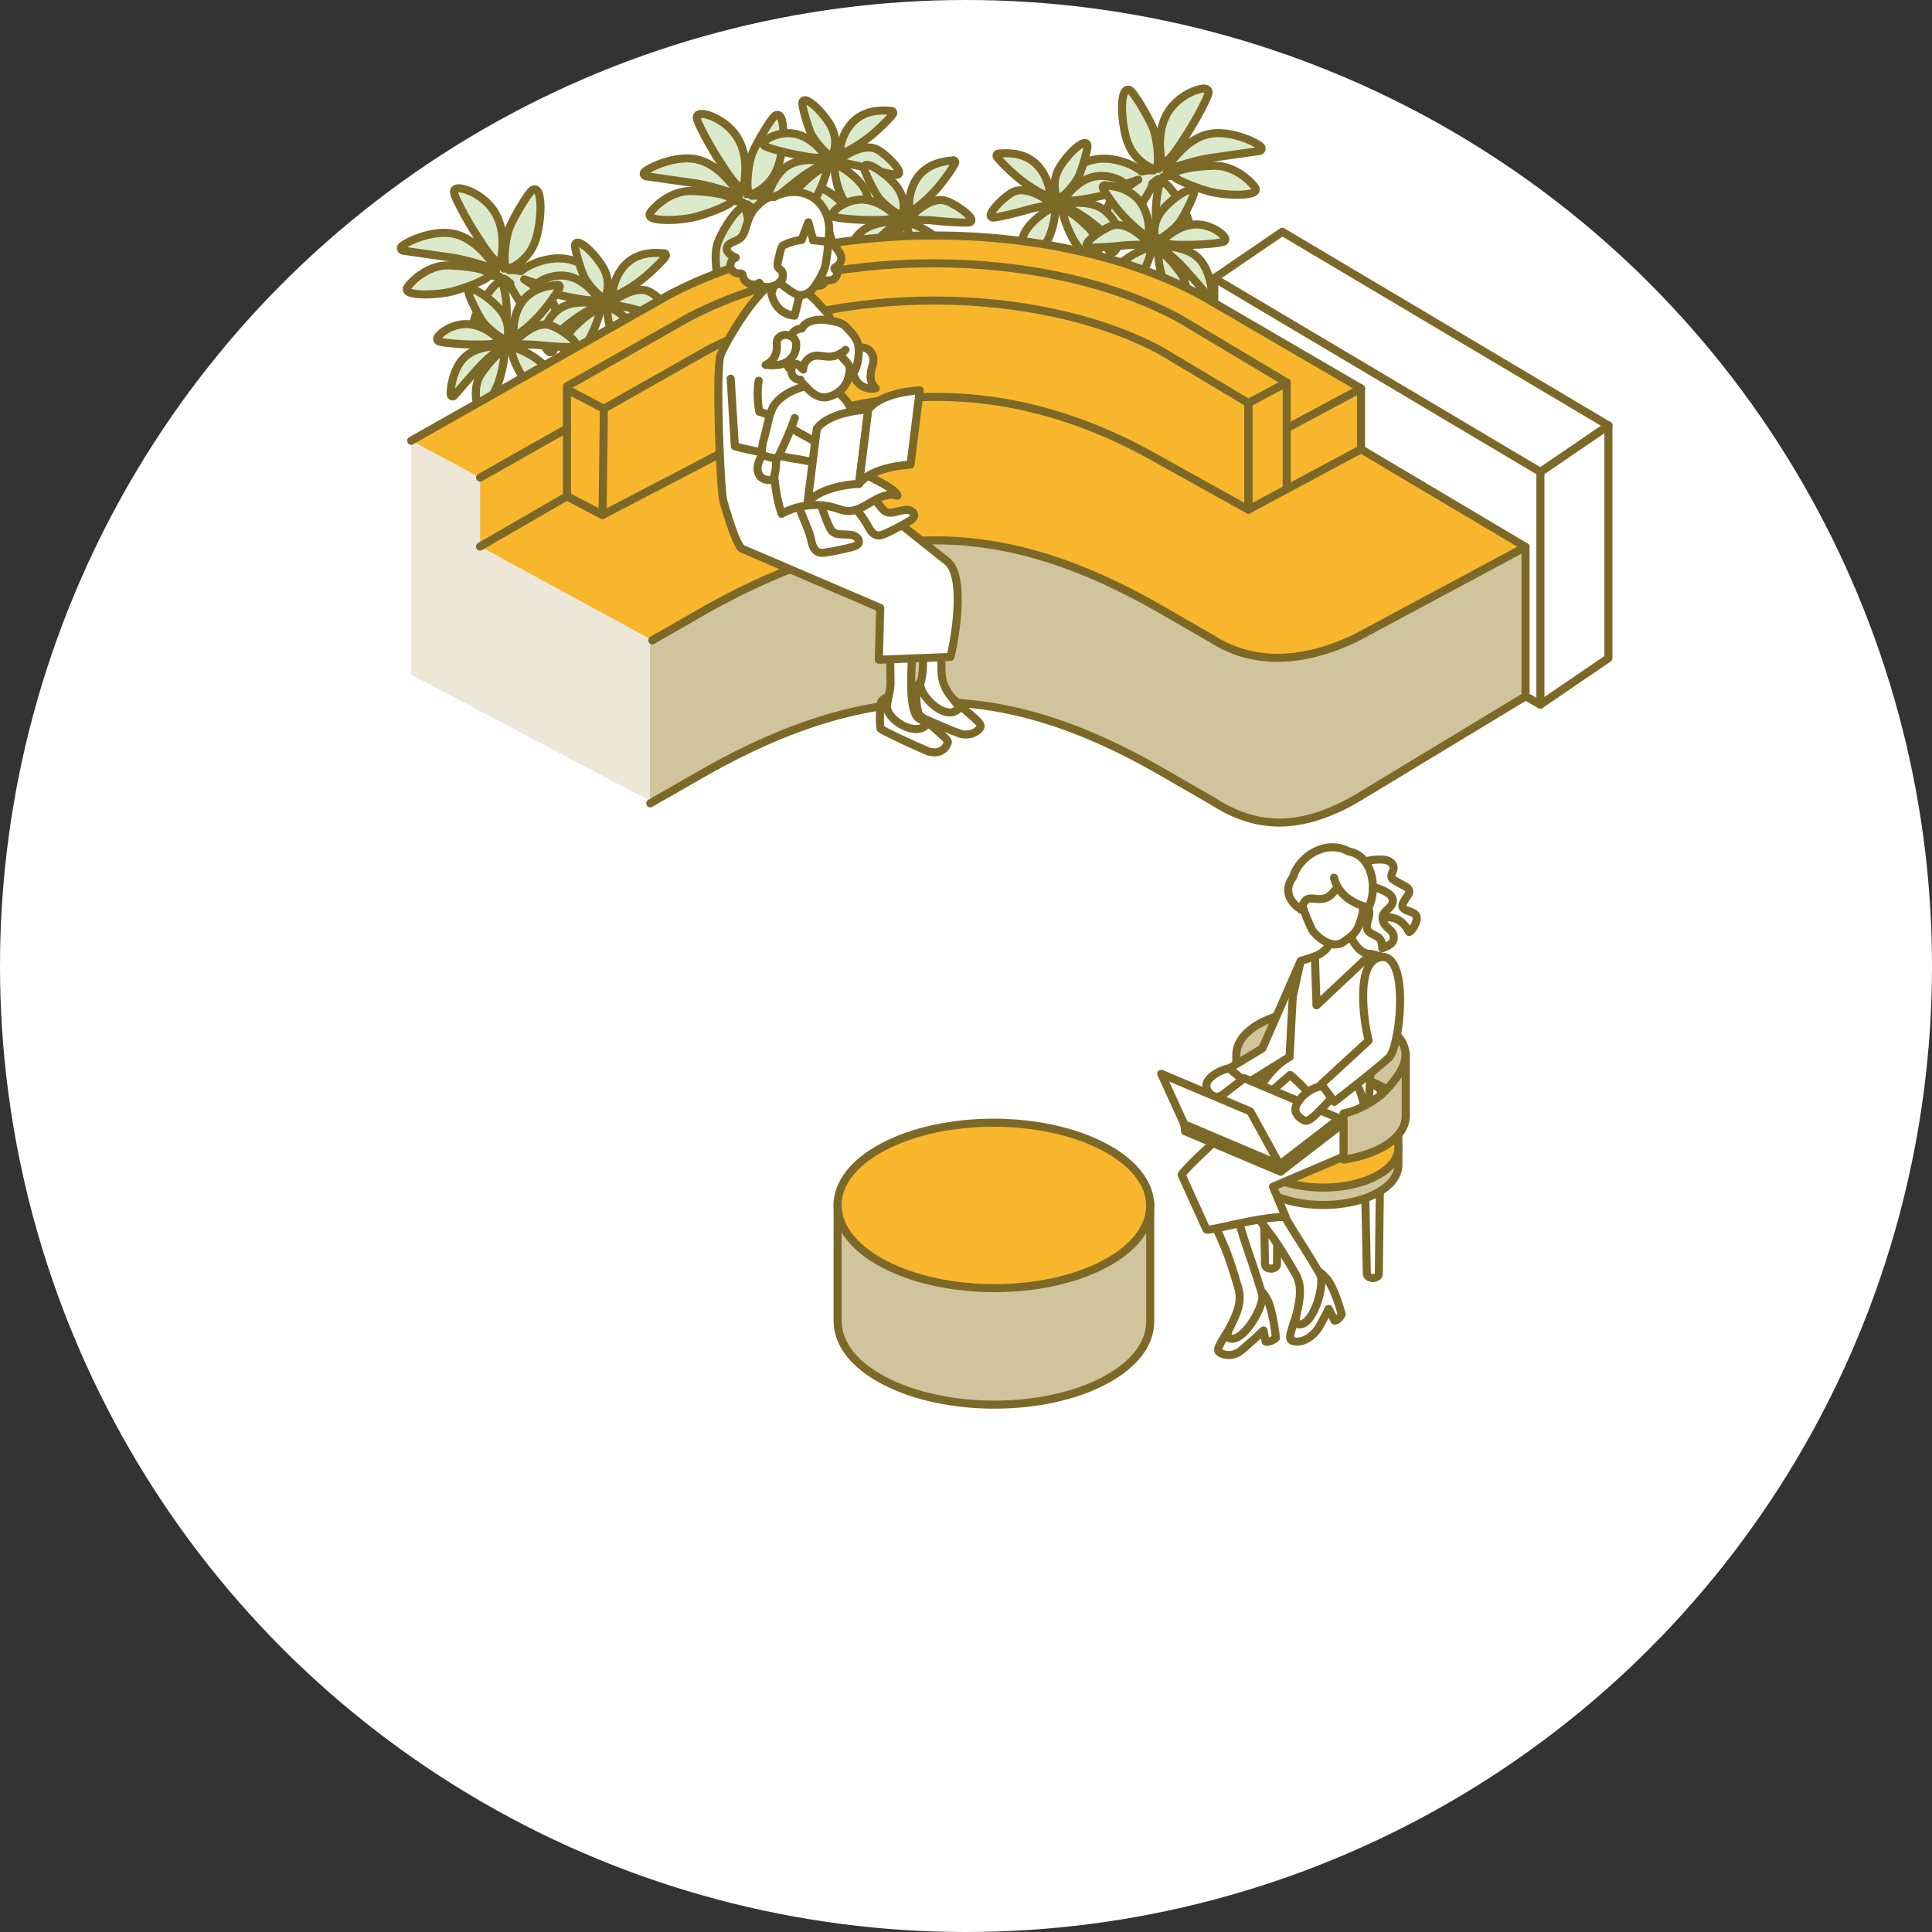 <?xml version="1.0" encoding="UTF-8"?><svg id="_レイヤー_3" xmlns="http://www.w3.org/2000/svg" viewBox="0 0 400 400"><rect x="0" y="0" width="400" height="400" fill="#333333" stroke="none"/><defs><style>.cls-1{fill:none;}.cls-1,.cls-2,.cls-3,.cls-4,.cls-5{stroke:#7d6927;stroke-linecap:round;stroke-linejoin:round;stroke-width:1.67px;}.cls-6,.cls-2{fill:#fff;}.cls-7,.cls-3{fill:#f8b62d;}.cls-8,.cls-4{fill:#d0c49c;}.cls-5{fill:#dceacc;}.cls-9{fill:#ece7d7;}</style></defs><circle class="cls-6" cx="200" cy="200" r="200"/><path class="cls-5" d="m220.15,36.79c.03.35-.99.75-.97,1.09-.08.1-.16.19-.23.28-.01.02-.03.04-.05.06-.11.14-.22.28-.25.3-.22.15-.3.42-.21.66.05.13.1.24.31.33.12.05.28.08.53.11l1.05.05c.1,0,.21,0,.33,0,.28,0,.6,0,.97-.01,1.78-.04,3.75-.18,5.42-.38,3.89-.47,7.06-1.5,8.63-2.09-.91.58-1.79,1.23-2.63,1.92-1.59.83-2.94,1.94-3.58,3.41l-.49,2.15c-.13,1.1-.17,2.34-.12,3.5.06,1.38.24,2.63.55,3.38.13.33.29.56.47.65.11.06.22.09.33.09.18,0,.36-.08.51-.22.06-.06.14-.16.24-.28.43-.58,1.15-1.74,1.91-3.06,1.21-2.09,2.52-4.54,3-5.55.3-.64.81-1.46,1.31-2.26,1.02-1.65,1.47-2.42,1.38-2.92.44-.39.91-.72,1.27-.94l.28,1.02s-.02.05-.03.08c-.69,2.05-1.33,7.46-.08,10.47.71,1.7,2.02,3.56,2.55,4.28,1.54,2.08,2.08,2.35,2.36,2.35.05,0,.1,0,.14-.02.24-.05.47-.26.46-.62,0-.15.09-.7.19-1.24.35-1.98.94-5.28.36-7.71-.58-2.41-3.44-6.81-4.9-7.75l-.36-1.3c.49-.12,1.33-.26,2.29-.15.05.17.17.36.47.52.21.12,2.55,1.44,6.51,2.57,1.78.51,4.1.76,6.05.76,1.87,0,3.39-.24,3.74-.71.17-.23.18-.53.02-.77-.61-.92-4.01-4.6-8.48-4.53-.07,0-5.78.17-7.71,1.21-.8-.16-1.55-.15-2.16-.08.36-.34.73-.61,1.02-.81.05.01.11.02.17.02.31,0,.8-.15,1.75-.44,1.54-.47,3.87-1.17,6.31-1.53,4.35-.63,9.98-1.42,9.98-1.42.2-.03.36-.17.42-.36s0-.4-.14-.54c-1.09-1.02-6.47-3.5-10.74-2.61-3.82.79-6.53,4.15-7.69,5.59-.01.01-.02.03-.03.04-.24.13-.84.48-1.48,1.03.1-.36.21-.72.35-1.06.73-.32,1.91-1.79,4.72-6.27.07-.11.14-.23.22-.36.41-.67.94-1.58,1.48-2.54,1.16-2.08,2.33-4.4,2.36-5.08,0-.25-.13-.57-.54-.7-.59-.19-2.05.13-3.63.96-1.39.74-2.87,1.88-3.96,3.45-.06.09-.12.17-.18.26-1.09,1.69-2.25,4.7-1.55,9.44.01.07.02.13.02.16h0c.01.12.04.22.08.31-.26.66-.46,1.4-.6,2-.11-.16-.24-.32-.36-.49.59-1.44-.05-6.29-.83-8.1-.97-2.25-3.83-7.13-4.74-7.72-.26-.16-.57-.15-.81.02-.24.17-.42.53-.56,1.03-.46,1.7-.32,5.06.43,8.23.5,2.1,1.45,3.81,2.83,5.11.74.7,1.59,1.28,2.57,1.74.02.01.04.02.06.03.12.16.24.32.36.47-.92-.1-1.83.05-2.45.21-.27-.24-.64-.51-1.09-.78-1.02-.61-2.45-1.21-4.04-1.57-1.37-.3-2.86-.42-4.32-.18-3.13.51-5.38,2.36-6.75,3.81"/><path class="cls-5" d="m220.96,42.75c.15.16.48.36,1.11.72,1.02.59,2.56,1.49,3.98,2.62.6.48,1.25,1,1.88,1.51.07.05.13.11.2.16,1.93,1.55,3.69,2.97,3.69,2.97.11.09.27.11.4.05s.22-.2.22-.34c0-1.09-1.36-5.22-3.98-7.07-2.33-1.65-5.49-1.42-6.84-1.32-.01,0-.03,0-.04,0-.19-.06-.68-.21-1.3-.28.24-.12.49-.25.74-.34.54.23,1.92.13,5.72-.61,1.62-.31,5.72-1.31,6.31-1.82.14-.12.24-.36.11-.64-.38-.79-3.34-2.37-6.4-1.83-1.45.26-3.64,1.15-5.83,3.89-.03.04-.06.07-.07.09h0c-.06.07-.1.14-.13.2-.48.19-.98.46-1.37.68.03-.14.05-.29.08-.44,1.07-.4,3.35-3.17,3.93-4.5.72-1.65,1.91-5.62,1.76-6.41-.04-.22-.2-.38-.42-.43-.92-.19-3.31,1.99-5.03,4.57-1.35,2.03-1.67,4.15-.97,6.33,0,.02.01.03.02.05-.02.15-.05.29-.08.43-.41-.55-.95-.96-1.34-1.21-.02-1.38-1.07-4.55-3.38-6.33-2.54-1.96-5.6-1.75-6.76-1.67-.15.01-.31.02-.34.02-.19-.04-.37.05-.46.22-.1.21-.17.35.85,1.43.14.15.3.32.49.51.91.93,1.97,1.92,2.92,2.72,2.67,2.24,5.26,3.51,5.99,3.85.14.06.29.06.41-.01.36.25.81.61,1.1,1.08-.37-.08-.83-.16-1.3-.18-2.16-1.41-5.16-2.8-7.32-1.54-1.11.65-2.51,1.88-3.43,2.97-.65.77-1.06,1.46-.97,1.82.02.09.06.16.12.22.09.1.22.15.37.16.4.01,1.67-.25,3.07-.57,1.67-.39,3.53-.88,4.28-1.12.49-.16,1.19-.3,1.86-.43,1.4-.28,2.03-.42,2.26-.73.35.03.69.1.97.17-.19.26-.43.57-.71.94-1.35.73-3.58,2.42-4.75,4.14-.19.28-.36.57-.49.85-.38.84-.66,1.86-.83,2.63-.01.05-.02.09-.03.13l-.29,1.56c-.06.41-.08.72-.09.95,0,.43.07.6.14.68.03.03.05.05.08.07.15.1.38.12.56-.07.07-.07.33-.24.61-.42.05-.03.1-.06.15-.1.39-.25.86-.56,1.35-.9.66-.47,1.37-1.01,1.98-1.6.38-.37.72-.76.98-1.16,1-1.52,1.93-5.26,1.7-6.51l.52-.85c.31.2.81.58,1.23,1.16-.07.11-.11.27-.04.51.04.17.49,2.04,1.83,4.68.02.03.03.07.05.1.62,1.21,1.65,2.58,2.62,3.63.04.04.08.08.12.12.89.94,1.73,1.58,2.14,1.53.21-.03.37-.17.42-.38.12-.5.27-2.18-.22-3.94-.23-.82-.61-1.66-1.19-2.41-.11-.13-.22-.27-.34-.4-.02-.02-.04-.05-.07-.07-.03-.04-2.99-3.02-4.51-3.53-.32-.51-.69-.9-1.04-1.2.36.03.69.09.94.14.02.03.04.07.07.11Z"/><path class="cls-5" d="m240.9,51.58c.12.19.41.43.97.9.9.76,2.27,1.91,3.46,3.27.51.58,1.05,1.2,1.59,1.81.06.06.11.13.17.19,1.63,1.86,3.11,3.57,3.11,3.57.1.11.25.16.39.12s.25-.16.27-.3c.19-1.08-.44-5.38-2.69-7.65-2.01-2.03-5.16-2.35-6.51-2.49-.01,0-.03,0-.04,0-.17-.09-.63-.32-1.23-.5.26-.08.53-.16.79-.21.49.32,1.87.46,5.74.4,1.65-.03,5.86-.3,6.53-.7.16-.1.3-.31.22-.61-.24-.84-2.88-2.92-5.98-2.91-1.48,0-3.79.5-6.42,2.82-.04.04-.07.06-.09.08h0c-.07.06-.12.12-.16.17-.51.11-1.05.28-1.47.44.05-.13.1-.27.16-.42,1.12-.21,3.85-2.54,4.65-3.75,1-1.5,2.86-5.21,2.85-6,0-.22-.13-.41-.34-.49-.87-.34-3.61,1.39-5.74,3.63-1.68,1.76-2.37,3.8-2.05,6.06,0,.02,0,.04,0,.05-.05.14-.1.28-.15.41-.31-.61-.77-1.11-1.11-1.42.22-1.36-.27-4.67-2.23-6.83-2.16-2.37-5.22-2.69-6.37-2.82-.14-.02-.31-.03-.33-.04-.18-.07-.38-.02-.49.13-.14.19-.22.31.59,1.56.11.17.24.37.39.59.73,1.08,1.61,2.24,2.4,3.18,2.24,2.67,4.57,4.37,5.23,4.83.13.09.27.11.41.06.31.3.69.74.9,1.25-.35-.15-.79-.31-1.25-.4-1.88-1.76-4.59-3.65-6.94-2.79-1.2.44-2.8,1.42-3.9,2.33-.77.64-1.3,1.25-1.27,1.63,0,.09.03.17.08.24.07.11.19.19.34.22.39.08,1.69.05,3.12-.03,1.72-.1,3.63-.26,4.41-.36.51-.07,1.22-.09,1.91-.1,1.42-.03,2.07-.06,2.35-.32.34.09.66.22.92.33-.24.22-.53.49-.86.8-1.46.49-3.94,1.76-5.4,3.25-.24.25-.45.5-.63.75-.52.76-.97,1.72-1.28,2.45-.02.04-.04.08-.05.13l-.55,1.48c-.13.4-.21.7-.25.92-.08.42-.04.6.03.69.02.03.05.06.07.08.13.12.35.18.56.03.08-.05.36-.18.68-.31.05-.02.11-.05.16-.07.43-.18.94-.4,1.49-.65.74-.34,1.53-.76,2.22-1.24.44-.3.84-.62,1.17-.97,1.25-1.32,2.81-4.84,2.81-6.12l.66-.74c.27.25.69.71,1.01,1.35-.08.1-.16.25-.13.49,0,.18.13,2.1.99,4.92.01.04.02.07.03.11.4,1.3,1.17,2.83,1.95,4.03.03.05.06.1.09.14.72,1.08,1.43,1.85,1.84,1.87.21.01.4-.1.48-.3.21-.47.65-2.1.46-3.92-.09-.85-.31-1.74-.75-2.58-.08-.15-.17-.3-.26-.45-.02-.03-.04-.05-.05-.08-.03-.04-2.42-3.49-3.82-4.26-.22-.56-.53-1.01-.81-1.36.35.09.66.2.9.31.01.04.03.08.05.12Z"/><path class="cls-5" d="m174.31,42.02c-1.38-1.45-3.62-3.3-6.75-3.81-1.46-.24-2.95-.13-4.32.18-1.6.35-3.03.96-4.04,1.57-.45.27-.82.54-1.09.78-.62-.16-1.53-.31-2.45-.21.11-.15.23-.31.36-.47.02,0,.04-.02.06-.03.98-.46,1.84-1.04,2.57-1.74,1.38-1.3,2.33-3.01,2.83-5.11.75-3.17.89-6.53.43-8.23-.13-.5-.32-.86-.56-1.03-.25-.18-.56-.18-.81-.02-.92.58-3.77,5.46-4.74,7.72-.78,1.82-1.42,6.67-.83,8.1-.13.17-.25.33-.36.49-.14-.6-.34-1.34-.6-2,.04-.09.07-.19.08-.31h0s.01-.09.02-.16c.7-4.74-.45-7.75-1.55-9.44-.06-.09-.12-.17-.18-.26-1.09-1.57-2.58-2.71-3.96-3.45-1.58-.84-3.04-1.15-3.63-.96-.41.13-.54.45-.54.7.02.68,1.2,3,2.36,5.08.54.96,1.07,1.87,1.48,2.54.08.13.15.25.22.36,2.81,4.47,3.99,5.94,4.72,6.27.13.34.25.7.35,1.06-.64-.55-1.25-.9-1.48-1.03-.01-.01-.02-.03-.03-.04-1.16-1.44-3.87-4.8-7.69-5.59-4.27-.88-9.65,1.6-10.74,2.61-.15.14-.2.35-.14.54s.23.33.42.36c0,0,5.63.8,9.98,1.42,2.44.35,4.77,1.06,6.31,1.53.94.29,1.44.44,1.75.44.07,0,.12,0,.17-.02.3.2.66.47,1.02.81-.61-.07-1.36-.07-2.16.08-1.92-1.04-7.64-1.21-7.71-1.21-4.48-.07-7.88,3.61-8.48,4.53-.16.24-.15.54.02.77.35.48,1.87.71,3.74.71,1.94,0,4.27-.26,6.05-.76,3.96-1.13,6.3-2.44,6.51-2.57.3-.15.42-.35.47-.52.96-.12,1.8.02,2.29.15l-.36,1.3c-1.46.94-4.32,5.35-4.9,7.75-.59,2.42,0,5.73.36,7.71.1.54.19,1.09.19,1.24-.01.36.22.57.46.62.04,0,.08.02.14.02.28,0,.83-.27,2.36-2.35.53-.72,1.85-2.58,2.55-4.28,1.25-3.01.61-8.41-.08-10.47,0-.03-.02-.06-.03-.08l.28-1.02c.36.22.83.55,1.27.94-.09.51.35,1.27,1.38,2.92.49.8,1,1.62,1.31,2.26.48,1.01,1.8,3.47,3,5.55.76,1.32,1.47,2.48,1.91,3.06.09.12.17.22.24.28.15.15.33.22.51.22.11,0,.22-.03.33-.09.18-.1.33-.33.47-.65.31-.75.49-2,.55-3.38.05-1.16.01-2.4-.12-3.5l-.49-2.15c-.64-1.47-1.99-2.58-3.58-3.41-.84-.69-1.71-1.34-2.63-1.92,1.57.58,4.74,1.61,8.63,2.09,1.67.2,3.65.34,5.42.38.36,0,.69.01.97.01.12,0,.23,0,.33,0l1.05-.05c.25-.03.42-.06.53-.11.21-.08.26-.19.31-.33.09-.24,0-.5-.21-.66-.02-.02-.13-.16-.25-.3-.02-.02-.03-.04-.05-.06-.07-.08-.14-.18-.23-.28.02-.35-.99-.75-.97-1.09"/><path class="cls-5" d="m170.3,33.9c-.15.16-.48.36-1.11.72-1.02.59-2.56,1.49-3.98,2.62-.6.48-1.25,1-1.88,1.51-.07.05-.13.11-.2.16-1.93,1.55-3.69,2.97-3.69,2.97-.11.09-.27.11-.4.05s-.22-.2-.22-.34c0-1.09,1.36-5.22,3.98-7.07,2.33-1.65,5.49-1.42,6.84-1.32.01,0,.03,0,.04,0,.19-.06.68-.21,1.3-.28-.24-.12-.49-.25-.74-.34-.54.23-1.92.13-5.72-.61-1.62-.31-5.72-1.31-6.31-1.82-.14-.12-.24-.36-.11-.64.38-.79,3.34-2.37,6.4-1.83,1.45.26,3.64,1.15,5.83,3.89.03.04.06.07.07.09h0c.06.07.1.14.13.2.48.19.98.46,1.37.68-.03-.14-.05-.29-.08-.44-1.07-.4-3.35-3.17-3.93-4.5-.72-1.65-1.91-5.62-1.76-6.41.04-.22.2-.38.42-.43.92-.19,3.31,1.99,5.03,4.57,1.35,2.03,1.67,4.15.97,6.33,0,.02-.01.03-.02.05.02.15.05.29.08.43.41-.55.95-.96,1.34-1.21.02-1.38,1.07-4.55,3.38-6.33,2.54-1.96,5.6-1.75,6.76-1.67.15.01.31.02.34.02.19-.04.37.05.46.22.1.21.17.35-.85,1.43-.14.15-.3.32-.49.51-.91.93-1.97,1.92-2.92,2.72-2.67,2.24-5.26,3.51-5.99,3.85-.14.06-.29.06-.41-.01-.36.25-.81.61-1.1,1.08.37-.08.83-.16,1.3-.18,2.16-1.41,5.16-2.8,7.32-1.54,1.11.65,2.51,1.88,3.43,2.97.65.77,1.06,1.46.97,1.82-.02.09-.06.16-.12.22-.09.1-.22.15-.37.16-.4.01-1.67-.25-3.07-.57-1.67-.39-3.53-.88-4.28-1.12-.49-.16-1.19-.3-1.86-.43-1.4-.28-2.03-.42-2.26-.73-.35.03-.69.1-.97.17.19.26.43.57.71.94,1.35.73,3.58,2.42,4.75,4.14.19.28.36.57.49.85.38.84.66,1.86.83,2.63.01.05.02.09.03.13l.29,1.56c.06.41.08.72.09.95,0,.43-.07.6-.14.68-.03.03-.05.05-.08.07-.15.1-.38.12-.56-.07-.07-.07-.33-.24-.61-.42-.05-.03-.1-.06-.15-.1-.39-.25-.86-.56-1.35-.9-.66-.47-1.37-1.01-1.98-1.6-.38-.37-.72-.76-.98-1.16-1-1.52-1.93-5.26-1.7-6.51l-.52-.85c-.31.2-.81.58-1.23,1.16.07.11.11.27.04.51-.04.17-.49,2.04-1.83,4.68-.02.03-.03.07-.05.1-.62,1.21-1.65,2.58-2.62,3.63-.04.04-.08.08-.12.12-.89.94-1.73,1.58-2.14,1.53-.21-.03-.37-.17-.42-.38-.12-.5-.27-2.18.22-3.94.23-.82.61-1.66,1.19-2.41.11-.13.22-.27.34-.4.02-.02.04-.05.07-.07.03-.04,2.99-3.02,4.51-3.53.32-.51.69-.9,1.04-1.2-.36.03-.69.09-.94.14-.02.03-.04.07-.07.11Z"/><path class="cls-5" d="m185.19,46.43c-.12.19-.41.43-.97.9-.9.76-2.27,1.91-3.46,3.27-.51.58-1.05,1.2-1.59,1.81-.06.06-.11.13-.17.19-1.63,1.86-3.11,3.57-3.11,3.57-.1.11-.25.16-.39.12s-.25-.16-.27-.3c-.19-1.08.44-5.38,2.69-7.65,2.01-2.03,5.16-2.35,6.51-2.49.01,0,.03,0,.04,0,.17-.09.63-.32,1.23-.5-.26-.08-.53-.16-.79-.21-.49.32-1.87.46-5.74.4-1.65-.03-5.86-.3-6.53-.7-.16-.1-.3-.31-.22-.61.24-.84,2.88-2.92,5.98-2.91,1.48,0,3.79.5,6.42,2.82.04.04.07.06.09.08h0c.07.06.12.12.16.17.51.11,1.05.28,1.47.44-.05-.13-.1-.27-.16-.42-1.12-.21-3.85-2.54-4.65-3.75-1-1.5-2.86-5.21-2.85-6,0-.22.13-.41.34-.49.87-.34,3.61,1.39,5.74,3.63,1.68,1.76,2.37,3.8,2.05,6.06,0,.02,0,.04,0,.05.05.14.1.28.15.41.31-.61.77-1.11,1.11-1.42-.22-1.36.27-4.67,2.23-6.83,2.16-2.37,5.22-2.69,6.37-2.82.14-.02.31-.03.33-.04.18-.07.38-.02.49.13.14.19.22.31-.59,1.56-.11.17-.24.37-.39.59-.73,1.08-1.61,2.24-2.4,3.18-2.24,2.67-4.57,4.37-5.23,4.83-.13.09-.27.11-.41.06-.31.3-.69.74-.9,1.25.35-.15.79-.31,1.25-.4,1.88-1.76,4.59-3.65,6.94-2.79,1.2.44,2.8,1.42,3.9,2.33.77.64,1.3,1.25,1.27,1.63,0,.09-.03.17-.08.24-.07.11-.19.19-.34.22-.39.08-1.69.05-3.12-.03-1.72-.1-3.63-.26-4.41-.36-.51-.07-1.22-.09-1.91-.1-1.42-.03-2.07-.06-2.35-.32-.34.09-.66.22-.92.33.24.22.53.49.86.8,1.46.49,3.94,1.76,5.4,3.25.24.25.45.5.63.75.52.76.97,1.72,1.28,2.45.02.04.04.08.05.13l.55,1.48c.13.4.21.7.25.92.08.42.04.6-.03.69-.02.03-.05.06-.07.08-.13.12-.35.18-.56.03-.08-.05-.36-.18-.68-.31-.05-.02-.11-.05-.16-.07-.43-.18-.94-.4-1.49-.65-.74-.34-1.53-.76-2.22-1.24-.44-.3-.84-.62-1.17-.97-1.25-1.32-2.81-4.84-2.81-6.12l-.66-.74c-.27.25-.69.71-1.01,1.35.08.1.16.25.13.49,0,.18-.13,2.1-.99,4.92-.01.04-.02.07-.03.11-.4,1.3-1.17,2.83-1.95,4.03-.03.05-.06.1-.09.14-.72,1.08-1.43,1.85-1.84,1.87-.21.01-.4-.1-.48-.3-.21-.47-.65-2.1-.46-3.92.09-.85.31-1.74.75-2.58.08-.15.17-.3.26-.45.02-.03.04-.05.05-.08.03-.04,2.42-3.49,3.82-4.26.22-.56.53-1.01.81-1.36-.35.09-.66.2-.9.31-.01.04-.03.08-.05.12Z"/><path class="cls-5" d="m124.04,57.43c-1.38-1.45-3.62-3.3-6.75-3.81-1.46-.24-2.95-.13-4.32.18-1.6.35-3.03.96-4.04,1.57-.45.27-.82.54-1.09.78-.62-.16-1.53-.31-2.45-.21.11-.15.23-.31.36-.47.02,0,.04-.02.06-.03.98-.46,1.84-1.04,2.57-1.74,1.38-1.3,2.33-3.01,2.83-5.11.75-3.17.89-6.53.43-8.23-.13-.5-.32-.86-.56-1.03-.25-.18-.56-.18-.81-.02-.92.58-3.77,5.46-4.74,7.72-.78,1.82-1.42,6.67-.83,8.1-.13.17-.25.33-.36.49-.14-.6-.34-1.34-.6-2,.04-.09.07-.19.08-.31h0s.01-.09.02-.16c.7-4.74-.45-7.75-1.55-9.44-.06-.09-.12-.17-.18-.26-1.09-1.57-2.58-2.71-3.96-3.45-1.58-.84-3.04-1.15-3.63-.96-.41.13-.54.45-.54.7.02.68,1.2,3,2.36,5.08.54.96,1.07,1.87,1.48,2.54.08.13.15.25.22.36,2.81,4.47,3.99,5.94,4.72,6.27.13.34.25.7.35,1.06-.64-.55-1.25-.9-1.48-1.03-.01-.01-.02-.03-.03-.04-1.16-1.44-3.87-4.8-7.69-5.59-4.27-.88-9.65,1.6-10.74,2.61-.15.14-.2.35-.14.54s.23.33.42.36c0,0,5.63.8,9.98,1.42,2.44.35,4.77,1.06,6.31,1.53.94.29,1.44.44,1.75.44.07,0,.12,0,.17-.02.3.2.66.47,1.02.81-.61-.07-1.36-.07-2.16.08-1.92-1.04-7.64-1.21-7.71-1.21-4.48-.07-7.88,3.61-8.48,4.53-.16.24-.15.54.02.77.35.48,1.87.71,3.74.71,1.94,0,4.27-.26,6.05-.76,3.96-1.13,6.3-2.44,6.51-2.57.3-.15.42-.35.47-.52.96-.12,1.8.02,2.29.15l-.36,1.3c-1.46.94-4.32,5.35-4.9,7.75-.59,2.42,0,5.73.36,7.71.1.54.19,1.09.19,1.24-.01.36.22.57.46.62.04,0,.08.02.14.02.28,0,.83-.27,2.36-2.35.53-.72,1.85-2.58,2.55-4.28,1.25-3.01.61-8.41-.08-10.47,0-.03-.02-.06-.03-.08l.28-1.02c.36.22.83.55,1.27.94-.09.51.35,1.27,1.38,2.92.49.8,1,1.62,1.31,2.26.48,1.01,1.8,3.47,3,5.55.76,1.32,1.47,2.48,1.91,3.06.09.12.17.22.24.28.15.15.33.22.51.22.11,0,.22-.03.33-.09.18-.1.33-.33.47-.65.31-.75.49-2,.55-3.38.05-1.16.01-2.4-.12-3.5l-.49-2.15c-.64-1.47-1.99-2.58-3.58-3.41-.84-.69-1.71-1.34-2.63-1.92,1.57.58,4.74,1.61,8.63,2.09,1.67.2,3.65.34,5.42.38.36,0,.69.01.97.01.12,0,.23,0,.33,0l1.05-.05c.25-.03.42-.06.53-.11.21-.08.26-.19.31-.33.09-.24,0-.5-.21-.66-.02-.02-.13-.16-.25-.3-.02-.02-.03-.04-.05-.06-.07-.08-.14-.18-.23-.28.02-.35-.99-.75-.97-1.09"/><path class="cls-5" d="m123.24,63.38c-.15.16-.48.36-1.11.72-1.02.59-2.56,1.49-3.98,2.62-.6.48-1.25,1-1.88,1.51-.07.05-.13.11-.2.16-1.93,1.55-3.69,2.97-3.69,2.97-.11.09-.27.11-.4.05s-.22-.2-.22-.34c0-1.09,1.36-5.22,3.98-7.07,2.33-1.65,5.49-1.42,6.84-1.32.01,0,.03,0,.04,0,.19-.06.68-.21,1.3-.28-.24-.12-.49-.25-.74-.34-.54.23-1.92.13-5.72-.61-1.62-.31-5.72-1.31-6.31-1.82-.14-.12-.24-.36-.11-.64.38-.79,3.34-2.37,6.4-1.83,1.45.26,3.64,1.15,5.83,3.89.03.04.06.07.07.09h0c.06.07.1.14.13.2.48.19.98.46,1.37.68-.03-.14-.05-.29-.08-.44-1.07-.4-3.35-3.17-3.93-4.5-.72-1.65-1.91-5.62-1.76-6.41.04-.22.2-.38.42-.43.92-.19,3.31,1.99,5.03,4.57,1.35,2.03,1.67,4.15.97,6.33,0,.02-.01.03-.02.05.02.15.05.29.08.43.41-.55.95-.96,1.34-1.21.02-1.38,1.07-4.55,3.38-6.33,2.54-1.96,5.6-1.75,6.76-1.67.15.01.31.02.34.02.19-.04.37.05.46.22.1.21.17.35-.85,1.43-.14.15-.3.32-.49.51-.91.93-1.97,1.92-2.92,2.72-2.67,2.24-5.26,3.51-5.99,3.85-.14.06-.29.06-.41-.01-.36.25-.81.61-1.1,1.08.37-.08.83-.16,1.3-.18,2.16-1.41,5.16-2.8,7.32-1.54,1.11.65,2.51,1.88,3.43,2.97.65.77,1.06,1.46.97,1.82-.02.09-.06.16-.12.22-.09.1-.22.15-.37.16-.4.01-1.67-.25-3.07-.57-1.67-.39-3.53-.88-4.28-1.12-.49-.16-1.19-.3-1.86-.43-1.4-.28-2.03-.42-2.26-.73-.35.03-.69.1-.97.17.19.26.43.57.71.94,1.35.73,3.58,2.42,4.75,4.14.19.28.36.57.49.85.38.84.66,1.86.83,2.63.01.05.02.09.03.13l.29,1.56c.06.41.08.72.09.95,0,.43-.07.6-.14.68-.03.03-.05.05-.08.07-.15.1-.38.12-.56-.07-.07-.07-.33-.24-.61-.42-.05-.03-.1-.06-.15-.1-.39-.25-.86-.56-1.35-.9-.66-.47-1.37-1.01-1.98-1.6-.38-.37-.72-.76-.98-1.16-1-1.52-1.93-5.26-1.7-6.51l-.52-.85c-.31.2-.81.58-1.23,1.16.07.11.11.27.04.51-.04.17-.49,2.04-1.83,4.68-.02.03-.03.07-.05.1-.62,1.21-1.65,2.58-2.62,3.63-.04.04-.08.08-.12.12-.89.94-1.73,1.58-2.14,1.53-.21-.03-.37-.17-.42-.38-.12-.5-.27-2.18.22-3.94.23-.82.61-1.66,1.19-2.41.11-.13.22-.27.34-.4.02-.02.04-.05.07-.07.03-.04,2.99-3.02,4.51-3.53.32-.51.69-.9,1.04-1.2-.36.03-.69.09-.94.14-.02.03-.04.07-.07.11Z"/><path class="cls-5" d="m103.3,72.21c-.12.19-.41.43-.97.9-.9.76-2.27,1.91-3.46,3.27-.51.58-1.05,1.2-1.59,1.81-.06.06-.11.13-.17.19-1.63,1.86-3.11,3.57-3.11,3.57-.1.11-.25.16-.39.12s-.25-.16-.27-.3c-.19-1.08.44-5.38,2.69-7.65,2.01-2.03,5.16-2.35,6.51-2.49.01,0,.03,0,.04,0,.17-.09.63-.32,1.23-.5-.26-.08-.53-.16-.79-.21-.49.32-1.87.46-5.74.4-1.65-.03-5.86-.3-6.53-.7-.16-.1-.3-.31-.22-.61.24-.84,2.88-2.92,5.98-2.91,1.48,0,3.79.5,6.42,2.82.04.04.07.06.09.08h0c.07.06.12.12.16.17.51.11,1.05.28,1.47.44-.05-.13-.1-.27-.16-.42-1.12-.21-3.85-2.54-4.65-3.75-1-1.5-2.86-5.21-2.85-6,0-.22.13-.41.34-.49.87-.34,3.61,1.39,5.74,3.63,1.68,1.76,2.37,3.8,2.05,6.06,0,.02,0,.04,0,.05.05.14.1.28.15.41.31-.61.77-1.11,1.11-1.42-.22-1.36.27-4.67,2.23-6.83,2.16-2.37,5.22-2.69,6.37-2.82.14-.02.31-.03.33-.04.18-.07.38-.02.49.13.14.19.22.31-.59,1.56-.11.17-.24.37-.39.59-.73,1.08-1.61,2.24-2.4,3.18-2.24,2.67-4.57,4.37-5.23,4.83-.13.09-.27.11-.41.06-.31.3-.69.74-.9,1.25.35-.15.79-.31,1.25-.4,1.88-1.76,4.59-3.65,6.94-2.79,1.2.44,2.8,1.42,3.9,2.33.77.64,1.3,1.25,1.27,1.63,0,.09-.03.17-.08.24-.07.11-.19.19-.34.22-.39.08-1.69.05-3.12-.03-1.72-.1-3.63-.26-4.41-.36-.51-.07-1.22-.09-1.91-.1-1.42-.03-2.07-.06-2.35-.32-.34.09-.66.22-.92.33.24.22.53.49.86.8,1.46.49,3.94,1.76,5.4,3.25.24.25.45.5.63.75.52.76.97,1.72,1.28,2.45.02.04.04.08.05.13l.55,1.48c.13.4.21.7.25.92.08.42.04.6-.03.69-.02.03-.05.06-.07.08-.13.12-.35.18-.56.03-.08-.05-.36-.18-.68-.31-.05-.02-.11-.05-.16-.07-.43-.18-.94-.4-1.49-.65-.74-.34-1.53-.76-2.22-1.24-.44-.3-.84-.62-1.17-.97-1.25-1.32-2.81-4.84-2.81-6.12l-.66-.74c-.27.25-.69.71-1.01,1.35.08.1.16.25.13.49,0,.18-.13,2.1-.99,4.92-.01.04-.02.07-.03.11-.4,1.3-1.17,2.83-1.95,4.03-.03.05-.06.1-.09.14-.72,1.08-1.43,1.85-1.84,1.87-.21.01-.4-.1-.48-.3-.21-.47-.65-2.1-.46-3.92.09-.85.31-1.74.75-2.58.08-.15.17-.3.26-.45.02-.03.04-.05.05-.08.03-.04,2.42-3.49,3.82-4.26.22-.56.53-1.01.81-1.36-.35.09-.66.2-.9.31-.01.04-.03.08-.05.12Z"/><path class="cls-7" d="m99.39,113.17l35.66,19.4,11.41-6.53c34.1-19.12,61.16-18.66,93.66,0h0l10.64,6.13c8.4,5.45,18.73,5.32,29.97-.11l35.12-18.82h0l-34.06-20.23v-12.58l-32.5-18.94-.58-.33-.19-.1c-14.94-7.94-34.46-12.3-54.96-12.3-7.68,0-15.23.61-22.46,1.8-3.61.59-7.15,1.33-10.58,2.2-2.29.58-4.53,1.22-6.71,1.93-3.28,1.05-6.44,2.24-9.46,3.56-2.01.88-3.96,1.81-5.84,2.8l-53.39,30.21h0s14.26,7.64,14.26,7.64v14.27Z"/><path class="cls-8" d="m315.86,113.24l-35.12,18.82c-11.24,5.43-21.58,5.56-29.97.11l-10.64-6.13h0c-32.5-18.66-59.56-19.12-93.66,0l-11.41,6.53-.51-.28v33.51l11.92-6.26c34.1-19.12,61.16-18.66,93.66,0h0l10.64,6.13c8.4,5.45,17.28,6.9,29.76-.15l35.33-21.37v-30.92h0s0,0,0,0Z"/><polygon class="cls-9" points="99.39 113.17 99.39 98.89 85.14 91.25 85.14 139.68 134.54 165.8 134.54 132.29 99.39 113.17"/><path class="cls-2" d="m284.09,224.69c-1.02,0-1.85.72-1.85,1.62l.75,37.41c0,.49.56.88,1.24.88.69,0,1.24-.4,1.24-.88l.46-37.41c0-.89-.83-1.62-1.85-1.62Z"/><path class="cls-2" d="m263.01,222.75c-1.02,0-1.85.72-1.85,1.62l.75,37.41c0,.49.56.88,1.24.88s1.24-.4,1.24-.88l.46-37.41c0-.89-.83-1.62-1.85-1.62Z"/><path class="cls-4" d="m261.07,224.84c6.82-3.62,17.92-3.62,24.78,0,3.4,1.8,5.12,4.14,5.17,6.5v-13.18h-.02c-.1-2.31-1.81-4.61-5.16-6.38-6.87-3.62-17.96-3.62-24.78,0-3.32,1.76-5.01,4.06-5.08,6.38h-.02v13.58h.04c-.18-2.48,1.49-5,5.06-6.89Z"/><path class="cls-1" d="m258.47,105.51v-22.06l-18.35-10.96h0c-25.78-13.69-67.72-13.69-93.66,0l-21.43,12.13-.28,22m141.64-27.42l-22.26-13.29-.35-.2c-13.61-7.22-31.55-11.2-50.53-11.2s-36.95,3.97-50.64,11.19l-25.23,14.28v22.77l7.37,3.87m-7.09-25.86l7.37,3.87"/><path class="cls-1" d="m135.05,132.57l11.41-6.53c34.1-19.12,61.16-18.66,93.66,0h0l10.64,6.13c8.4,5.45,18.73,5.32,29.97-.11l35.12-18.82"/><polyline class="cls-1" points="315.86 144.16 318.92 145.88 333 136.27 333 88.09"/><line class="cls-1" x1="318.92" y1="145.88" x2="318.92" y2="97.7"/><line class="cls-1" x1="318.92" y1="97.7" x2="333" y2="88.09"/><polygon class="cls-2" points="265.48 47.99 251.4 57.6 318.92 97.7 333 88.09 265.48 47.99"/><path class="cls-1" d="m134.63,166.32l11.83-6.77c34.1-19.12,61.16-18.66,93.66,0h0l10.64,6.13c8.4,5.45,17.28,6.9,29.76-.15l35.33-21.37v-30.92l-34.06-20.23-23.33,12.5-18.35-10.2h0c-32.5-18.66-63.81-16.33-93.66,0l-21.7,11.31-7.37-3.87-18,10.41"/><polyline class="cls-1" points="281.79 93.01 281.79 80.43 266.43 88.66"/><polyline class="cls-1" points="266.4 101.26 266.4 79.2 258.47 83.45 258.47 105.51"/><line class="cls-2" x1="251.4" y1="57.6" x2="251.4" y2="62.32"/><line class="cls-1" x1="99.39" y1="98.89" x2="117.39" y2="88.7"/><path class="cls-1" d="m281.79,80.43l-32.5-18.94-.58-.33-.19-.1c-14.94-7.94-34.46-12.3-54.96-12.3s-40.03,4.36-55.04,12.28l-53.39,30.21"/><path class="cls-4" d="m238.14,248.95h-64.72v25.07h.03c.18,4.27,3.34,8.52,9.52,11.78,12.68,6.69,33.17,6.69,45.76,0,6.14-3.26,9.25-7.51,9.38-11.78h.03v-25.07Z"/><path class="cls-3" d="m228.58,237.46c-12.68-6.69-33.17-6.69-45.76,0h0c-12.6,6.69-12.53,17.53.15,24.22,12.68,6.69,33.17,6.69,45.76,0,12.6-6.69,12.53-17.53-.15-24.22Z"/><path class="cls-4" d="m289.53,234.31h-31.23v7.06l.02,5.04c.09,2.06,1.61-.93,4.59.65,6.12,3.23,16.01,3.23,22.08,0,2.96-1.57,4.46-3.62,4.52-5.68h.01v-7.06Z"/><path class="cls-3" d="m284.91,231.77c-6.12-3.23-16.01-3.23-22.08,0h0c-6.08,3.23-6.05,8.46.07,11.69,6.12,3.23,16.01,3.23,22.08,0,6.08-3.23,6.05-8.46-.07-11.69Z"/><path class="cls-2" d="m283.88,197.5c-1.48,0-2.46-.74-3.38-2.09-1.95-2.49.16-6.19.16-6.19l-6.57,3.82s.7,1.18.98,2.67c0,0-.54,1.38-2.83,2.29"/><path class="cls-2" d="m266.99,218.81c-3.17,1.64-5.87,5.76-5.96,6.12-.65,2.79-.21,3.32.75,4.76.97,1.44,4.26,2.21,5.89,1.52,0,0,12.13-1.78,15.22,3.33.13.22.82-11.8.82-11.8l.23-1.04c1.09-.9,2.08-1.74,2.77-2.38"/><path class="cls-2" d="m255.51,273.27c2.43-3.9,1.43-1.14,2.49-5.17,1.17-.41,2.99-1.05,3.52-.39.54.66,1.08,1.79,1.08,1.79,1.09,2.79,1.57,7.49,1.57,7.49-.33.41-1.6.96-2.12.79l-.45-2.33s-4.1,3.84-5.04,4.45c-1.01.66-2.27.85-3.4.44-.45-.16-.87-.39-.95-.76-.22-1.01,2.83-4.87,3.29-6.32Z"/><path class="cls-2" d="m249.45,248.86l3.91,8.89s1.07,2.21,3.05,9.02c1.54,5.29-4.55,10.23-1.38,10.4,2.88.15,6.96-7.23,6.26-9.3-1.46-4.87-2.78-8.44-3.38-10.29l-3.58-11.41"/><path class="cls-2" d="m268.89,270.34c1.45-4.35,1.13-1.45,1.21-5.61,1.04-.68,2.66-1.72,3.34-1.2.68.52,1.47,1.49,1.47,1.49,1.71,2.46,2.87,7.11,2.87,7.11-.22.48-.93,1.33-1.47,1.29l-1.21-2.42-1.8,3.41c-1.57,2.75-3.84,3.48-5.03,3.35-.47-.05-.94-.18-1.1-.52-.46-.93,1.62-5.4,1.73-6.91Z"/><path class="cls-2" d="m257.31,248.02l5.87,7.73s1.56,1.9,5.07,8.05c2.73,4.78-1.97,10.95,1.15,10.37,2.83-.52,5.01-8.6,3.85-10.45-2.56-4.4-4.68-7.56-5.69-9.22l-6.14-10.26"/><path class="cls-2" d="m249.78,254.54c.21.53,10.16-2.51,16.39-2.62l-2.62-6.23,18.3-7.79c3-2.6-.38-14.04-1.38-13.79l-7.45,1.91s-.54.4-1.46,1.09c-1.72-2.31-4.44-4.55-4.44-4.55,0,0-21.03,18.02-22.47,20.68l5.13,11.3Z"/><path class="cls-2" d="m256.88,221.14c-2.1-.29-4.32.34-5.96,1.7-.55.46-1.07,1.06-1.14,1.78-.07.74.35,1.43.83,2,.18.21.37.42.63.51.26.09.54.05.8-.02.58-.15,1.13-.43,1.66-.71,1.36-.72,2.69-1.51,3.98-2.35.18-.11.17-.42,0-.53s-.45.01-.48.22.2.41.4.35"/><polyline class="cls-2" points="269.29 198.97 261.36 217.06 254.48 221.21 258.2 224.27 266.99 218.81"/><polyline class="cls-2" points="266.99 218.81 267.65 206.35 269.29 198.97 272.24 197.99 272.57 208.15 283.88 197.5 286.5 198.15 283.22 217.66 283.95 221.7"/><polygon class="cls-2" points="264.95 241.15 277.35 231.59 257.59 223.23 245.2 232.78 264.95 241.15"/><path class="cls-2" d="m278.01,195.09c-2.33,1.58-5.71-1.37-6.39-2.66-.39-.74-1.25-2.84-1.25-2.84,0,0-.55-1.5-.79-2.15-2-5.38,2.2-9.04,7.43-8.79,6.64.31,5.38,5.34,5.15,10.08-.03.67-.63,2.41-.98,3.25-.53,1.26-1.71,2.12-3.17,3.12Z"/><path class="cls-2" d="m284.69,185.55c-.46-.08-.96-.28-1.12-.72-.26-.72.59-1.47.37-2.2-1.46.04-2.92-.15-4.32-.57"/><path class="cls-2" d="m282.55,178.39c1.12-.33,2.28-.47,3.45-.43.58.02,1.17.09,1.68.38.5.29.9.83.85,1.41-.05.71-.72,1.42-.37,2.05.12.22.34.35.55.48.64.38,1.29.74,1.95,1.08.48.25,1.03.57,1.11,1.1.06.47-.26.88-.54,1.26-.28.38-.52.79-.73,1.22-.95,1.98,2.61,1.37,2.82,2.97.06.49-.14,1.03-.33,1.48-.27.61-.69,1.24-1.24,1.58-.47-.91-1.29-2-2.28-2.52-1.14-.61-2.21-.52-2.74-.61"/><path class="cls-2" d="m284.6,183.7c.7.3,4.78,1.26,3.54,3.61-.61,1.15-2.48,1.63-1.72,3.61.53,1.41,2.35,1.63,2.12,3.47-.15,1.19-1.73,1.68-2.36,1.94-.05-1.29-.19-1.96-1.21-2.5-1.21-.63-2.01-.91-1.99-2.03.03-1.26,1.08-2.85.13-3.96-.3-.35-.78-.49-1.21-.67s-.87-.49-.92-.96c-.09-.76.91-1.3.86-2.06-1.43-.29-2.81-.81-4.08-1.53"/><path class="cls-2" d="m282.98,188.47c2.29-3.22,1.71-11.19-3.7-12.17-4.81-2.62-10.33,1.04-11.59,5.3-2.99,4.1,1.76,6.77,1.76,6.77,1.02-4.92,3.93.11,6.88-3.99"/><path class="cls-2" d="m276.19,181.71c.92,3.72,4.06,5.33,6.74,6.1"/><path class="cls-2" d="m274.11,224.76c-2.11.29-4.07,1.5-5.27,3.25-.41.6-.74,1.31-.61,2.02.13.73.72,1.29,1.34,1.7.23.15.47.3.75.32.27.02.53-.1.77-.24.52-.3.97-.72,1.4-1.13,1.11-1.07,2.18-2.18,3.19-3.34"/><path class="cls-2" d="m286.61,198.15c-6.29-.32-4.28,13.48-3.24,17.29l-9.81,9.02,2.69,3.66s8.31-6.38,11.29-9.13c2.27-2.1,4.24-19.98-.93-20.84Z"/><path class="cls-4" d="m286.71,225.95c-1.74,1.81-5.72,4.15-8.54,4.56v9.58c2.81-.41,5.48-1.2,7.7-2.37,3.35-1.76,5.06-4.06,5.16-6.38h.02v-13.18c-.04,2.35-1.46,4.81-4.33,7.79Z"/><path class="cls-2" d="m177.33,72.24c.76-.45,1.78-.36,2.49.17s1.08,1.44,1.01,2.32c-.04.46-.19.91-.31,1.36-.2.75-.34,1.52-.25,2.29s.42,1.53,1.03,2.01c-1.53.37-3.26-.34-4.07-1.68-.67-1.09-.73-2.44-1.22-3.62"/><path class="cls-2" d="m197.84,145.13c-3.58-3.04-1.75-.67-4.04-4.26-1.27-.04-3.24-.09-3.55.72-.31.81-.5,2.08-.5,2.08-.19,3.06.72,4.68.72,4.68.45.3,7.3,3.28,8.41,3.58,1.19.32,2.48.12,3.45-.63.39-.3.73-.65.69-1.04-.1-1.06-4.28-3.87-5.18-5.13Z"/><path class="cls-2" d="m197.52,147.35c-2.76,1.05-7.03-3.46-7-5.69,1.26-4.11.08-9.1.09-11.09.04-7.52,4.48-1.24,4.48-1.24,0,0-.36,2.49-.16,9.74.15,5.64,5.62,7.13,2.59,8.28Z"/><path class="cls-2" d="m187.03,144.32c-1.27-.04-3.7-.57-4.62,1.03l-.17,1.3c-.19,3.06.07,4.2.07,4.2.73.58,5.94,3.06,9.82,4.69,0,0,3.11,1.16,4.11-1.83.31-.92-6.93-5.8-9.22-9.39Z"/><path class="cls-2" d="m190.78,150.75c-2.76,1.05-7.44-2.32-7.15-4.71.26-1.71.75-3.28.74-4.58-.09-8.42-.14-9.12-.08-10.64.06-1.49,4.17-.76,4.74.17.57.93-.55,4.18-.35,11.75.06,2.37.37,4.01.86,5.17.69,1.59,4.04,1.59,1.23,2.85Z"/><path class="cls-2" d="m169.88,95.56c2.46,1.55,23.77,18.79,26.09,20.54,4.41,3.31,1.26,18.27.82,19.91l-14.84.58.29-10.73-28.68-12.28c-.16-.14-.32-.35-.49-.63-1.38-2.25-3.11-8.58-3.29-9.16-.68-2.15-1.64-27.54-.6-30.27.71-1.85,4.14-7.89,7.04-11.28,1.36-1.6,1.82-2.18,2.69-2.78,0,0,0,0,0,0,.53-.53,1.09-.97,1.64-1.26,1.73-.89,4.07.76,5.75,2.32,0-.13.13-.15.52.02,1.32.58,3.38,3.22,4.45,4.25,1.08,1.03,1.75,7.92,1.89,11.18l-3.28,19.58Z"/><path class="cls-2" d="m171.63,108.87c.08.18.17.36.25.53.92,1.93,3.36.84,5,1.54.56.24,1.08.8.92,1.39-.15.53-.76.76-1.3.9-1.85.49-3.73.88-5.62,1.17-.39.06-.8.11-1.19,0-1.39-.38-1.56-1.88-1.84-3.01-.45-1.79-1.36-3.55-1.99-5.29-.48-1.33-.92-3.12-.28-4.46.34-.71,1.06-1.29,1.85-1.28,1.72.03,2.2,1.8,2.41,3.13.26,1.72,1.03,3.73,1.79,5.39Z"/><path class="cls-2" d="m182.4,105.01c.13.15.25.3.38.44,1.41,1.61,3.46-.1,5.23.13.6.08,1.26.48,1.26,1.09,0,.55-.53.94-1.01,1.22-1.65.97-3.35,1.86-5.1,2.64-.36.16-.74.32-1.14.33-1.44.01-2-1.39-2.58-2.41-.91-1.61-2.27-3.05-3.34-4.56-.82-1.15-1.73-2.76-1.47-4.22.14-.78.67-1.53,1.44-1.73,1.66-.43,2.61,1.14,3.16,2.36.72,1.59,1.99,3.32,3.17,4.71Z"/><path class="cls-2" d="m171.45,47.01c.27,1.18.54,2.38,1.09,3.46.55,1.06,1.89,2.09,1.61,3.39-.12.57-.51,1.08-1.03,1.35-.17.09-.38.2-.37.39.01.14.15.23.25.33.51.47.3,1.38-.26,1.78s-1.31.4-1.99.27c.11.29-.07.62-.31.83-.7.61-1.93.42-2.42-.37"/><path class="cls-2" d="m162.57,56.78c-1.29,1.35-2.45,2.11-3.16,1.5-1.28-1.1-3.92-6.51-2.81-8.46.53-.93,8.13,4.71,5.97,6.96Z"/><path class="cls-2" d="m166.42,58.85c-.26,1.16-1,2.5-1.18,3.49-.11.63-.74,3.02-.74,3.02-2.45-.24-4.14-1.84-4.8-4.6l1.16-3.56s5.68,1.13,5.56,1.66Z"/><path class="cls-2" d="m160.26,40.77c-5.23,2.67-5.08,5.49-3.72,9.44-.39.66-.42,1.71-.15,2.65.26.92.97,1.47,1.73,1.67.3.77,1.5,2,2.12,2.87.63.89,4.19,3.6,5.03,3.67,1.03.08,1.56-.12,2.38-.64.82-.52,2.88-3.79,3.25-5.5.21-.97.52-3.68.52-3.68,0,0,.15-1.91.22-2.73.58-6.84-5.42-10.78-11.38-7.75Z"/><path class="cls-2" d="m168.37,49.74c.69.08,2.26.18,2.97.43"/><path class="cls-2" d="m160.26,40.77c-1.37-.17-2.69,1.04-3.66,2.02-.97.98-1.58,2.28-1.97,3.61-.33,1.11-.6,2.37-1.54,3.04-.9.65-2.41.78-2.6,1.87-.17.98.93,1.65,1.86,2.02-.76.26-1.26,1.12-1.11,1.91s.93,1.41,1.73,1.37c.2,0,.41-.05.59.05.23.13.26.44.32.7.32,1.36,2.2,2.04,3.31,1.2.52,1.17,2.24,1,3.41.47.35-.16.72-.36.88-.7"/><polyline class="cls-2" points="168.37 49.74 167.36 46.02 165.97 49.66"/><path class="cls-2" d="m161.08,58.75c.84-.29,1.15-1.38.93-2.25-.04-.17-.1-.33-.21-.47-.14-.17-.36-.27-.52-.43-.37-.37-.35-.96-.21-1.46.16-.58.52-3.09,1.11-3.36,1.4-.65,2.48-.95,3.78-1.12"/><path class="cls-2" d="m160.13,84.14c1.62-2.61,5.34-4.11,8.27-4.49,2.65-.34,5.19,1.29,6.78,3.29,1.95,2.44,1.37,5.51,2.21,8.43.29.99.65,1.96.82,2.98s.13,2.1-.34,3.02-1.45,1.61-2.48,1.53"/><path class="cls-2" d="m176.77,96.82c1.38,1.28,8.64,3.98,9.04,5.81-1.78-.61-3.7.28-5.32,1.25-1.62.97-3.34,2.07-5.21,1.9-.79-.07-1.55-.37-2.31-.61-3.67-1.13-7.79-.68-11.14,1.21-.78-2.31-1.18-4.61-1.45-7-.19-1.68-.36-3.44.25-5.02.65-1.69,2.4-3.04,4.13-2.17,1.95.98,4,2.19,6.25,2.32.92.05,1.85.17,2.73.46.92.31,2.68,1.2,3.52,1.7"/><path class="cls-2" d="m166.07,75.93c-.41-1.8.77-3.75,2.46-4.48s3.74-.39,5.29.62c1.25.81,2.67,1.55,2.37,3.01-.24,1.19-.27,2.43-.69,3.58-.63,1.74-2.21,3.04-3.98,3.49-1.93.5-3.42-.69-4.66-2.08-.38-.42-1.01-.92-1.19-1.45"/><path class="cls-2" d="m174.05,73.16c.08.14.3.75.4.88.37.5.86.89,1.2,1.41s.62,1.89.23,2.37c1.42-.61,1.8-3,1.9-4.55.05-.74.03-1.49-.18-2.2-.34-1.11-1.16-2.01-1.94-2.87-.35-.38-.71-.77-1.15-1.04-.54-.33-1.17-.48-1.79-.61-1.06-.23-2.14-.42-3.22-.35-1.08.08-2.82.41-3.51,1.83-2.54.07-2.93,3.13-3.02,4.92-.07,1.39-.4,2.91.81,3.6"/><path class="cls-2" d="m175.05,72.43c-.93.92-2.23,1.44-3.54,1.41-.99-.02-1.98-.34-2.95-.15-1.28.26-2.29,1.51-2.27,2.82"/><path class="cls-2" d="m170.08,92.46c1.2.03,2.4-.1,3.56-.39.42-.1.9-.21,1.25.04.21.15.32.41.42.65.25.63.49,1.28.46,1.96s-.36,1.38-.97,1.67c-.6.28-1.3.1-1.94-.08-1.12-.32-2.29-.67-3.1-1.51"/><path class="cls-2" d="m157.08,78.83c-.36,2.06-.24,4.51.13,6.43.77.17,1.51.46,2.18.87,3.78,2.29,7.25,4.08,11.09,6.27.03.02-.37,1-.4,1.06-.26.43.39,1.82-.09,2-1.4.5-3.3-.19-4.85-.39-1.54-.19-3.16-.6-4.65-.87-1.61-.29-6.8-1.31-8.35-1.8l-.86-14.01"/><path class="cls-2" d="m157.82,94.13c-.42.78-.84,1.58-.95,2.45s.14,1.85.86,2.36c.3.22.67.33,1.03.4.43.07.93.06,1.24-.25.21-.2.3-.49.37-.77.31-1.26.39-2.57.22-3.86"/><path class="cls-2" d="m177.85,100.17l1.92-15.38s-7.83.24-10.66,3.96l-1.92,15.38c2.84-3.71,10.66-3.96,10.66-3.96Z"/><path class="cls-2" d="m188.51,96.21l1.92-15.38s-7.83.24-10.66,3.96l-1.92,15.38c2.84-3.71,10.66-3.96,10.66-3.96Z"/><path class="cls-2" d="m164.55,86.54c-.82,2.46-2.4,6.08-3.62,8.37-.98,0-2.24-.42-3.17-.73-.18-1.83.48-3.43.89-5.22.33-1.41.74-3.57,1.5-4.81"/><path class="cls-2" d="m161.04,70.16c-.34.53-.19,1.22-.19,1.85,0,1.5-.96,2.96-2.34,3.55.96.05,1.93.11,2.88-.06,2.14-.38,3.63-2.2,3.44-4.42-.14-1.72-2.83-2.43-3.8-.91Z"/><polygon class="cls-2" points="265.12 242.58 277.51 233.02 277.35 231.59 264.95 241.15 265.12 242.58"/><polygon class="cls-2" points="245.2 232.78 245.36 234.22 265.12 242.58 264.95 241.15 245.2 232.78"/><polygon class="cls-2" points="245.2 232.78 264.94 241.15 258.87 230.11 240.42 222.32 245.2 232.78"/><path class="cls-2" d="m165.67,78.61c-.85.13-1.66-.68-1.8-1.48-.14-.75.18-1.71.93-1.79.48-.05,1.05.8,1.42,1.11"/></svg>